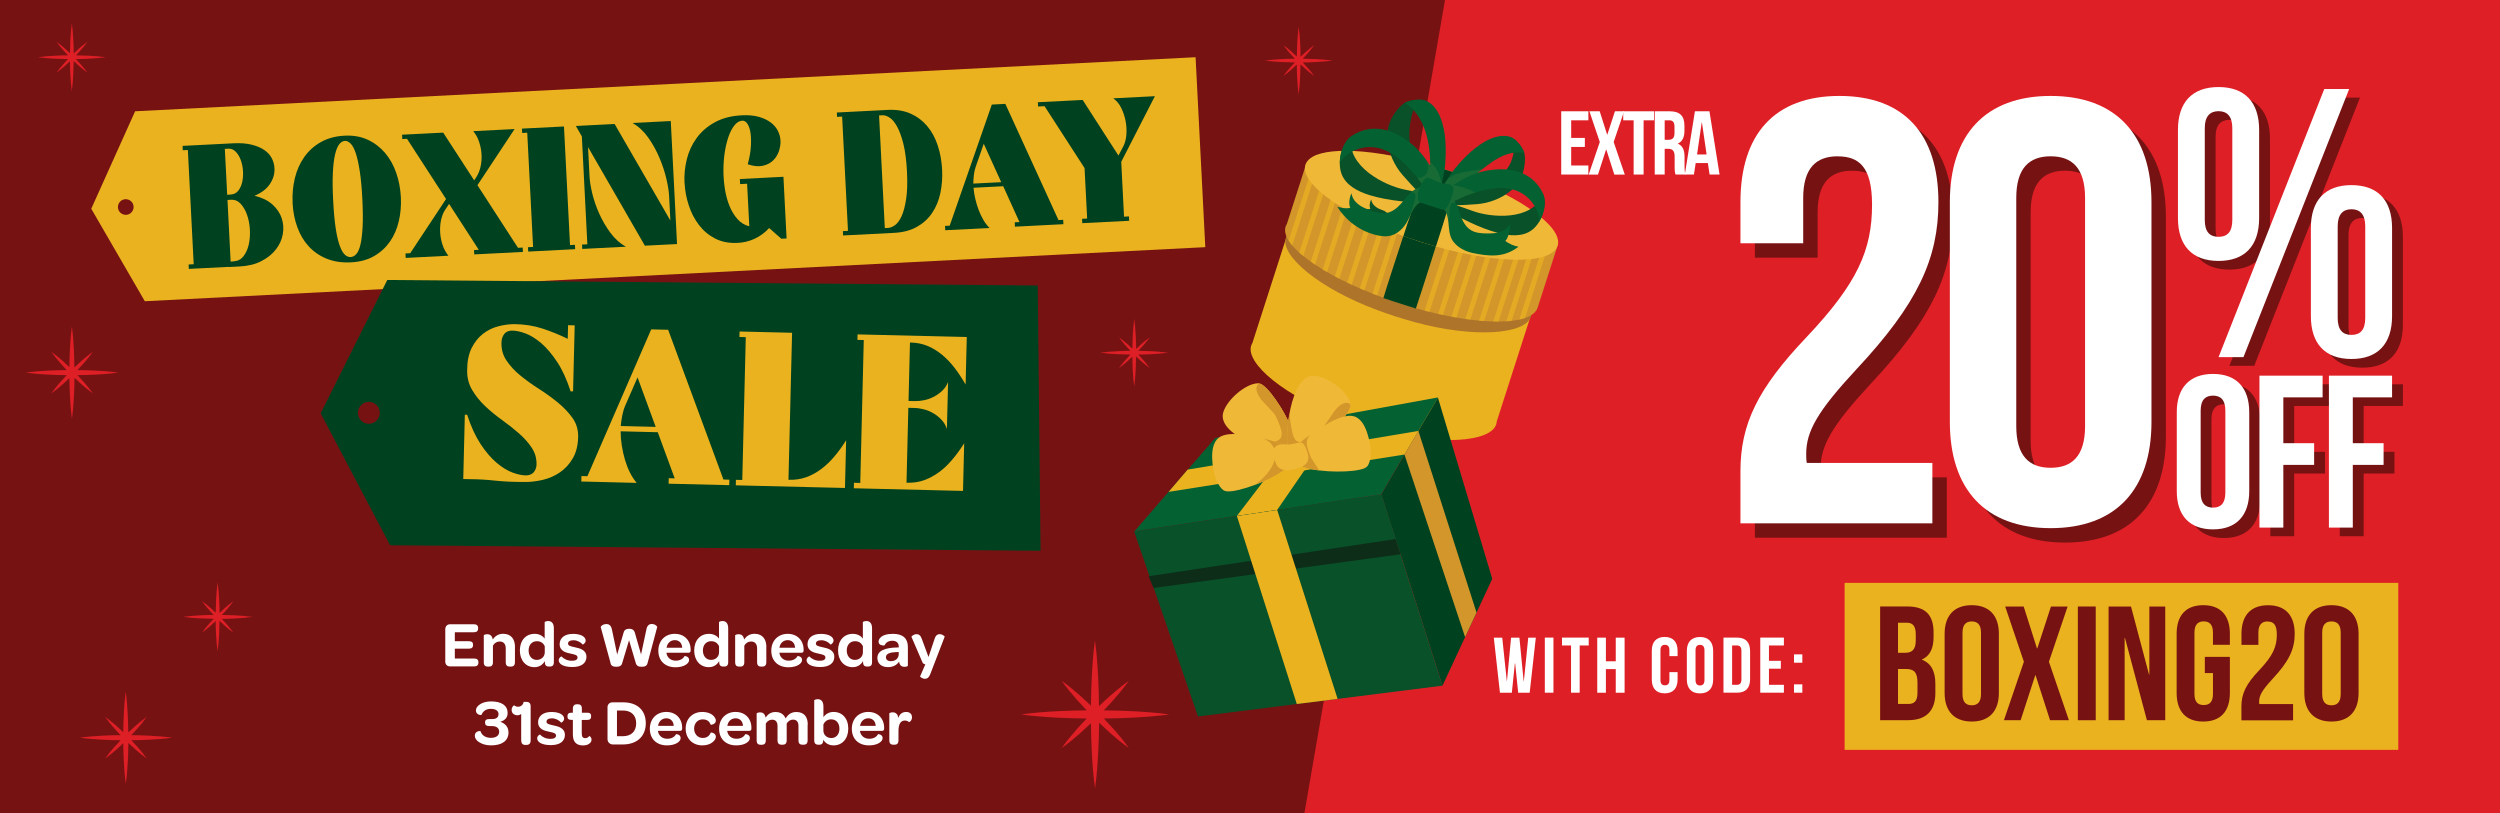<svg viewBox="0 0 492 160" xmlns="http://www.w3.org/2000/svg" xmlns:xlink="http://www.w3.org/1999/xlink"><rect x="0" y="0" width="492" height="160" fill="#333333" stroke="none"/><clipPath id="a"><path d="m306.54 48.31-3.93 12.23c-.04.12-.09.23-.14.34-1.85 3.59-13.67 3.12-26.96-1.16-13.7-4.41-23.77-11.18-22.5-15.13.06-.18.14-.35.25-.52l3.76-11.69 49.53 15.93z"/></clipPath><path d="m-9.55-8.49h512.19v177.63h-512.19z" fill="#771213"/><path d="m502.91 169.14h-247.32l30.71-177.63h216.61z" fill="#df1f26" stroke="#df1f26" stroke-miterlimit="10" stroke-width=".9"/><path d="m298.16 130.55h-.03l-.6 5.78h-2.34l-1.21-10.84h1.66l.9 8.55h.03l.81-8.55h1.64l.84 8.61h.03l.87-8.61h1.49l-1.21 10.84h-2.26l-.6-5.78z" fill="#fff"/><path d="m304.02 125.48h1.7v10.84h-1.7z" fill="#fff"/><path d="m307.39 125.48h5.27v1.55h-1.78v9.29h-1.7v-9.29h-1.78v-1.55z" fill="#fff"/><path d="m316.04 136.33h-1.7v-10.84h1.7v4.65h1.94v-4.65h1.74v10.84h-1.74v-4.65h-1.94z" fill="#fff"/><path d="m330.15 132.28v1.44c0 1.73-.87 2.73-2.54 2.73s-2.54-.99-2.54-2.73v-5.64c0-1.73.87-2.73 2.54-2.73s2.54.99 2.54 2.73v1.05h-1.61v-1.16c0-.77-.34-1.07-.88-1.07s-.88.29-.88 1.07v5.85c0 .77.34 1.05.88 1.05s.88-.28.88-1.05v-1.55h1.61z" fill="#fff"/><path d="m331.97 128.09c0-1.73.91-2.73 2.59-2.73s2.59.99 2.59 2.73v5.64c0 1.73-.91 2.73-2.59 2.73s-2.59-.99-2.59-2.73zm1.71 5.74c0 .77.34 1.07.88 1.07s.88-.29.88-1.07v-5.85c0-.77-.34-1.07-.88-1.07s-.88.29-.88 1.07z" fill="#fff"/><path d="m339.18 125.48h2.7c1.7 0 2.54.95 2.54 2.68v5.48c0 1.74-.84 2.68-2.54 2.68h-2.7zm1.7 1.55v7.74h.96c.54 0 .87-.28.87-1.05v-5.64c0-.77-.33-1.05-.87-1.05z" fill="#fff"/><path d="m348.13 130.05h2.34v1.55h-2.34v3.17h2.94v1.55h-4.65v-10.84h4.65v1.55h-2.94z" fill="#fff"/><path d="m354.7 128.78v1.64h-1.64v-1.64zm0 5.9v1.64h-1.64v-1.64z" fill="#fff"/><path d="m363.02 114.71h108.96v32.86h-108.96z" fill="#ebb21f"/><path d="m380.53 124.51v.8c0 2.3-.7 3.74-2.27 4.47v.06c1.89.74 2.62 2.4 2.62 4.76v1.82c0 3.45-1.82 5.31-5.34 5.31h-5.53v-22.38h5.31c3.64 0 5.21 1.69 5.21 5.15zm-7-1.95v5.91h1.38c1.31 0 2.11-.58 2.11-2.37v-1.25c0-1.6-.54-2.3-1.79-2.3h-1.69zm0 9.11v6.87h2.01c1.18 0 1.82-.54 1.82-2.21v-1.95c0-2.08-.67-2.72-2.27-2.72h-1.57z" fill="#771213"/><path d="m382.7 124.73c0-3.58 1.89-5.63 5.34-5.63s5.34 2.05 5.34 5.63v11.64c0 3.58-1.89 5.63-5.34 5.63s-5.34-2.05-5.34-5.63zm3.52 11.86c0 1.6.7 2.21 1.82 2.21s1.82-.61 1.82-2.21v-12.08c0-1.6-.7-2.21-1.82-2.21s-1.82.61-1.82 2.21z" fill="#771213"/><path d="m406.91 119.36-3.68 10.87 3.93 11.51h-3.71l-2.85-8.85h-.06l-2.88 8.85h-3.29l3.93-11.51-3.68-10.87h3.64l2.62 8.25h.06l2.69-8.25h3.26z" fill="#771213"/><path d="m408.92 119.36h3.52v22.38h-3.52z" fill="#771213"/><path d="m418.19 125.53h-.06v16.21h-3.16v-22.38h4.41l3.55 13.39h.06v-13.39h3.13v22.38h-3.61z" fill="#771213"/><path d="m433.92 129.27h4.92v7.1c0 3.58-1.79 5.63-5.24 5.63s-5.24-2.05-5.24-5.63v-11.64c0-3.58 1.79-5.63 5.24-5.63s5.24 2.05 5.24 5.63v2.17h-3.33v-2.4c0-1.6-.7-2.21-1.82-2.21s-1.82.61-1.82 2.21v12.08c0 1.6.7 2.17 1.82 2.17s1.82-.58 1.82-2.17v-4.12h-1.6v-3.2z" fill="#771213"/><path d="m446.27 122.3c-1.12 0-1.82.61-1.82 2.21v2.4h-3.33v-2.17c0-3.58 1.79-5.63 5.24-5.63s5.24 2.05 5.24 5.63c0 2.97-1.09 5.37-4.35 8.86-2.08 2.24-2.65 3.29-2.65 4.48 0 .16 0 .32.03.48h6.65v3.2h-10.17v-2.75c0-2.49.9-4.38 3.52-7.13 2.69-2.84 3.45-4.6 3.45-7 0-2.01-.7-2.56-1.82-2.56z" fill="#771213"/><path d="m453.49 124.73c0-3.58 1.89-5.63 5.34-5.63s5.34 2.05 5.34 5.63v11.64c0 3.58-1.89 5.63-5.34 5.63s-5.34-2.05-5.34-5.63zm3.52 11.86c0 1.6.7 2.21 1.82 2.21s1.82-.61 1.82-2.21v-12.08c0-1.6-.7-2.21-1.82-2.21s-1.82.61-1.82 2.21z" fill="#771213"/><g fill="#fff"><path d="m87.63 130.1v-6.2c0-.67.37-1.05.99-1.05h4.61c.59 0 .87.26.87.76v.06c0 .51-.28.76-.87.76h-3.72v1.76h2.72c.62 0 .87.23.87.7v.04c0 .5-.27.73-.87.73h-2.72v1.94h3.78c.59 0 .86.22.86.71v.06c0 .53-.27.78-.86.78h-4.68c-.62 0-.99-.37-.99-1.04z"/><path d="m101.34 127.32v3.01c0 .65-.35.86-.81.86h-.19c-.47 0-.81-.19-.81-.86v-2.73c0-.83-.42-1.35-1.15-1.35-.63 0-1.12.33-1.37.82v3.26c0 .65-.33.86-.79.86h-.19c-.49 0-.82-.19-.82-.86v-5.31c0-.06.32-.21.68-.21.49 0 .97.24 1.08 1.05.45-.67 1.1-1.13 2.06-1.13 1.63 0 2.32 1.15 2.32 2.58z"/><path d="m102.31 128.02c0-1.99 1.18-3.28 2.91-3.28.9 0 1.62.41 1.97.95v-3.26c0-.05.32-.21.68-.21.54 0 1.13.28 1.13 1.45v6.65c0 .65-.32.86-.79.86h-.18c-.41 0-.72-.14-.78-.63-.01-.14-.03-.28-.03-.44-.42.73-1.12 1.19-2.04 1.19-1.69 0-2.87-1.33-2.87-3.29zm4.9-.83c-.27-.62-.78-1-1.55-1-.97 0-1.63.71-1.63 1.83s.67 1.85 1.6 1.85c.86 0 1.58-.6 1.58-1.5z"/><path d="m109.96 129.91c0-.46.5-.76.55-.72.42.47 1.14.85 2.06.85.71 0 1.09-.24 1.09-.64 0-.49-.5-.58-1.33-.76-.86-.18-2.19-.46-2.19-1.87 0-1.22.99-2.02 2.6-2.02 1.27 0 2.05.35 2.37.83.1.15.15.33.15.51 0 .47-.55.79-.58.76-.42-.49-1.1-.85-1.83-.85-.69 0-1.06.26-1.06.65 0 .45.49.54 1.33.73.88.19 2.29.47 2.29 1.88 0 1.26-1 2.01-2.76 2.01-.99 0-1.71-.19-2.15-.47-.36-.24-.55-.55-.55-.9z"/><path d="m120.16 130.5-1.94-7.1c-.03-.09.37-.59 1.15-.59.41 0 .88.23 1.05 1.04l1.04 4.96 1.27-4.33c.12-.5.51-.74 1.1-.74s.96.26 1.1.74l1.23 4.32 1.06-4.97c.14-.74.56-1.03 1.03-1.03.73 0 1.12.51 1.09.6l-1.9 7.1c-.13.54-.5.72-1.17.72-.63 0-.99-.18-1.15-.73l-1.32-4.49-1.35 4.49c-.14.54-.51.73-1.14.73-.67 0-1.03-.17-1.17-.72z"/><path d="m132.81 124.74c1.86 0 3.11 1.29 3.11 3.13v.12c-.01.31-.1.47-.44.47h-4.33l.04.21c.19.82.87 1.35 1.79 1.35s1.47-.41 1.76-.91c.01-.03.88.05.88.77 0 .35-.24.7-.69.97-.46.28-1.13.47-2 .47-2.04 0-3.37-1.27-3.37-3.26s1.36-3.32 3.24-3.32zm-.01 1.24c-.86 0-1.5.62-1.62 1.49h3.08c-.05-.91-.6-1.49-1.46-1.49z"/><path d="m136.62 128.02c0-1.99 1.18-3.28 2.91-3.28.9 0 1.62.41 1.97.95v-3.26c0-.05.32-.21.68-.21.54 0 1.13.28 1.13 1.45v6.65c0 .65-.32.86-.79.86h-.18c-.41 0-.72-.14-.78-.63-.01-.14-.03-.28-.03-.44-.42.73-1.12 1.19-2.04 1.19-1.69 0-2.87-1.33-2.87-3.29zm4.89-.83c-.27-.62-.78-1-1.55-1-.97 0-1.63.71-1.63 1.83s.67 1.85 1.6 1.85c.86 0 1.58-.6 1.58-1.5z"/><path d="m150.81 127.32v3.01c0 .65-.35.86-.81.86h-.19c-.47 0-.81-.19-.81-.86v-2.73c0-.83-.42-1.35-1.15-1.35-.63 0-1.12.33-1.37.82v3.26c0 .65-.33.86-.79.86h-.19c-.49 0-.82-.19-.82-.86v-5.31c0-.06.32-.21.68-.21.49 0 .97.24 1.08 1.05.45-.67 1.1-1.13 2.06-1.13 1.63 0 2.32 1.15 2.32 2.58z"/><path d="m155.03 124.74c1.86 0 3.12 1.29 3.12 3.13v.12c-.01.31-.1.47-.44.47h-4.33l.04.21c.19.82.87 1.35 1.79 1.35s1.47-.41 1.76-.91c.01-.03.88.05.88.77 0 .35-.24.7-.69.97-.46.28-1.13.47-2 .47-2.04 0-3.37-1.27-3.37-3.26s1.36-3.32 3.24-3.32zm-.02 1.24c-.86 0-1.5.62-1.62 1.49h3.08c-.05-.91-.6-1.49-1.46-1.49z"/><path d="m158.74 129.91c0-.46.5-.76.55-.72.42.47 1.14.85 2.06.85.71 0 1.09-.24 1.09-.64 0-.49-.5-.58-1.33-.76-.86-.18-2.19-.46-2.19-1.87 0-1.22.99-2.02 2.6-2.02 1.27 0 2.05.35 2.37.83.1.15.15.33.15.51 0 .47-.55.79-.58.76-.42-.49-1.1-.85-1.83-.85-.69 0-1.06.26-1.06.65 0 .45.49.54 1.33.73.88.19 2.29.47 2.29 1.88 0 1.26-1 2.01-2.76 2.01-.99 0-1.71-.19-2.15-.47-.36-.24-.55-.55-.55-.9z"/><path d="m164.93 128.02c0-1.99 1.18-3.28 2.91-3.28.9 0 1.62.41 1.97.95v-3.26c0-.05.32-.21.68-.21.54 0 1.13.28 1.13 1.45v6.65c0 .65-.32.86-.79.86h-.18c-.41 0-.72-.14-.78-.63-.01-.14-.03-.28-.03-.44-.42.73-1.11 1.19-2.04 1.19-1.69 0-2.87-1.33-2.87-3.29zm4.89-.83c-.27-.62-.78-1-1.55-1-.97 0-1.63.71-1.63 1.83s.67 1.85 1.6 1.85c.86 0 1.58-.6 1.58-1.5z"/><path d="m176.68 127.41h.21c0-.06 0-.13-.01-.18-.03-.73-.47-1.13-1.27-1.13-.86 0-1.32.44-1.54.91-.01.03-1.17.12-1.17-.72 0-.28.13-.58.38-.82.42-.44 1.23-.73 2.44-.73 1.99 0 2.95.91 2.95 2.59v3.69c0 .09-.33.21-.68.21-.44 0-.78-.18-.95-.6-.04-.12-.08-.26-.1-.42-.44.68-1.23 1.08-2.17 1.08-1.31 0-2.1-.72-2.1-1.79 0-1.4 1.36-2.04 4.01-2.08zm.2.91h-.35c-1.42.05-2.18.32-2.18 1.03 0 .47.37.77.97.77.9 0 1.54-.55 1.55-1.35v-.45z"/><path d="m181.08 133.1 1.03-2.36c-.28-.05-.47-.14-.58-.41l-2.15-4.99c-.04-.1.44-.53.99-.54.44 0 .79.22 1.03.91l1.33 3.59 1.2-3.58c.22-.71.6-.92 1.01-.92.5 0 1.01.42.97.51l-2.85 7.4c-.27.68-.63.88-1.03.88-.53 0-1-.41-.96-.5z"/><path d="m94.27 146.06c-.54-.36-.83-.83-.83-1.27 0-.95 1.1-.97 1.12-.9.27.86 1.04 1.32 2.05 1.32s1.63-.45 1.63-1.18-.5-1.14-1.47-1.14h-.44c-.63 0-.87-.23-.87-.64v-.1c0-.45.28-.64.85-.64h.62c.77 0 1.18-.37 1.18-.97 0-.64-.56-1.04-1.51-1.04-1.08 0-1.6.58-1.85 1.19-.01.08-1.09.04-1.09-.88 0-.44.29-.87.81-1.21s1.26-.56 2.17-.56c2.09 0 3.26.82 3.26 2.28 0 .87-.5 1.45-1.45 1.73 1.04.35 1.62 1.09 1.62 2.1 0 1.6-1.24 2.54-3.42 2.54-1.01 0-1.81-.26-2.35-.63z"/><path d="m102.57 145.73v-5.23c-.19.17-.46.27-.74.27-.32 0-.62-.12-.82-.29-.21-.19-.32-.46-.32-.77 0-.63.45-.92.5-.9.23.18.46.28.78.28.55 0 .99-.4 1.09-.96h.55c.54 0 .82.29.82.87v6.73c0 .56-.28.87-.82.87h-.24c-.53 0-.79-.31-.79-.87z"/><path d="m105.72 145.28c0-.46.5-.76.55-.72.42.47 1.14.85 2.06.85.71 0 1.09-.24 1.09-.64 0-.49-.5-.58-1.33-.76-.86-.18-2.19-.46-2.19-1.87 0-1.22.99-2.02 2.6-2.02 1.27 0 2.05.35 2.37.83.1.15.15.33.15.51 0 .47-.55.79-.58.76-.42-.49-1.1-.85-1.83-.85-.69 0-1.06.26-1.06.65 0 .45.49.54 1.33.73.88.19 2.29.47 2.29 1.88 0 1.26-1 2.01-2.76 2.01-.99 0-1.71-.19-2.15-.47-.36-.24-.55-.55-.55-.9z"/><path d="m112.74 144.54v-2.87h-.32c-.51 0-.74-.23-.74-.64v-.1c0-.42.23-.67.73-.67h.33v-.79c0-.59.29-.87.81-.87h.17c.47 0 .79.21.79.87v.79h1.09c.51 0 .73.22.73.63v.12c0 .44-.23.67-.74.67h-1.1v2.67c0 .62.19.92.69.92.36 0 .62-.18.78-.42.06-.03.45.23.45.7 0 .27-.1.5-.31.69-.28.28-.74.46-1.35.46-1.37 0-2.01-.73-2.01-2.15z"/><path d="m119.55 139.27c0-.67.42-1.05.99-1.05h2.1c2.77 0 4.45 1.55 4.45 4.11s-1.72 4.18-4.51 4.18h-1.97c-.59 0-1.05-.47-1.05-1.04v-6.2zm5.65 3.07c0-1.6-.99-2.51-2.61-2.51h-1.17v5.06h1.14c1.64 0 2.64-.92 2.64-2.55z"/><path d="m131.14 140.11c1.86 0 3.11 1.29 3.11 3.13v.12c-.01.31-.1.47-.44.47h-4.33l.04.21c.19.82.87 1.35 1.79 1.35s1.47-.41 1.76-.91c.01-.03.88.05.88.77 0 .35-.24.7-.69.97-.46.28-1.13.47-2 .47-2.04 0-3.37-1.27-3.37-3.26s1.36-3.32 3.24-3.32zm-.01 1.25c-.86 0-1.5.62-1.62 1.49h3.08c-.05-.91-.6-1.49-1.46-1.49z"/><path d="m138.21 140.11c.96 0 1.63.28 2.05.63s.62.77.62 1.08c0 .73-.97.87-1.01.79-.24-.6-.69-1.04-1.58-1.04-.97 0-1.69.76-1.69 1.81s.7 1.85 1.69 1.85c.86 0 1.33-.44 1.58-1.04.04-.08 1.01.03 1.01.81 0 .29-.19.72-.63 1.05-.42.36-1.1.64-2.04.64-1.92 0-3.27-1.36-3.27-3.31s1.37-3.27 3.27-3.27z"/><path d="m144.77 140.11c1.86 0 3.11 1.29 3.11 3.13v.12c-.01.31-.1.47-.44.47h-4.33l.04.21c.19.82.87 1.35 1.79 1.35s1.47-.41 1.76-.91c.01-.03.88.05.88.77 0 .35-.24.7-.69.97-.46.28-1.13.47-2 .47-2.04 0-3.37-1.27-3.37-3.26s1.36-3.32 3.24-3.32zm-.01 1.25c-.86 0-1.5.62-1.62 1.49h3.08c-.05-.91-.6-1.49-1.46-1.49z"/><path d="m158.94 142.6v3.1c0 .65-.33.86-.79.86h-.19c-.49 0-.82-.19-.82-.86v-2.82c0-.82-.36-1.26-1.09-1.26-.51 0-.97.32-1.23.77v3.31c0 .65-.33.86-.79.86h-.19c-.47 0-.82-.19-.82-.86v-2.78c0-.86-.36-1.29-1.08-1.29-.51 0-.97.32-1.23.77v3.31c0 .65-.33.86-.79.86h-.19c-.49 0-.82-.19-.82-.86v-5.31c0-.06.32-.21.68-.21.45 0 .94.19 1.08 1.03.42-.63 1.03-1.1 1.94-1.1 1.04 0 1.69.5 2 1.28.42-.72 1.06-1.28 2.1-1.28 1.59 0 2.26 1.01 2.26 2.49z"/><path d="m161.99 145.94c-.06.46-.36.62-.74.62h-.19c-.47 0-.82-.19-.82-.87v-7.88c0-.05.32-.21.69-.21.53 0 1.12.28 1.12 1.45v2.09c.45-.64 1.13-1.03 2.01-1.03 1.69 0 2.88 1.27 2.88 3.27s-1.18 3.31-2.9 3.31c-.97 0-1.69-.5-2.01-1.12zm1.63-4.38c-.77 0-1.31.4-1.58 1.03v1.22c.03.85.71 1.44 1.56 1.44.96 0 1.6-.74 1.6-1.85s-.65-1.83-1.59-1.83z"/><path d="m170.89 140.11c1.86 0 3.11 1.29 3.11 3.13v.12c-.01.31-.1.47-.44.47h-4.33l.04.21c.19.82.87 1.35 1.79 1.35s1.47-.41 1.76-.91c.01-.03.88.05.88.77 0 .35-.24.7-.69.97-.46.28-1.13.47-2 .47-2.04 0-3.37-1.27-3.37-3.26s1.36-3.32 3.24-3.32zm-.01 1.25c-.86 0-1.5.62-1.62 1.49h3.08c-.05-.91-.6-1.49-1.46-1.49z"/><path d="m179.48 141.16c0 .72-.55.97-.58.95-.19-.17-.47-.31-.82-.31-.87 0-1.26.77-1.26 2.03v1.87c0 .65-.33.86-.79.86h-.19c-.49 0-.82-.19-.82-.86v-5.31c0-.06.31-.21.68-.21s.78.15.99.68c.04.12.06.27.09.44.24-.74.77-1.19 1.55-1.19.72 0 1.15.41 1.15 1.05z"/></g><path d="m26.59 21.9-8.63 19.18 10.54 18.2 208.7-10.64-1.91-37.38zm-1.76 20.38c-.85.04-1.58-.61-1.62-1.46s.61-1.58 1.46-1.62 1.58.61 1.62 1.46-.61 1.58-1.46 1.62z" fill="#ebb21f"/><path d="m76.22 55.09-13.11 26.25 13.66 25.97 128.01 1.08-.55-52.21-128.01-1.08zm-3.61 28.31c-1.19.01-2.16-.94-2.18-2.13-.01-1.19.94-2.16 2.13-2.18s2.16.94 2.18 2.13c.01 1.19-.94 2.16-2.13 2.18z" fill="#00421f"/><path d="m37.16 52.91-.04-.86 1-.05-1.15-22.48-1 .05-.04-.86 10-.51c1.38-.07 2.58.02 3.58.27 1.01.25 1.84.6 2.5 1.05s1.15.99 1.47 1.61.5 1.26.53 1.93c.08 1.06-.2 2.09-.85 3.09-.64 1-1.67 1.79-3.07 2.38 1.45.34 2.62.91 3.5 1.69.88.79 1.5 1.69 1.84 2.7s.42 2.06.23 3.14-.63 2.08-1.34 3c-.7.92-1.65 1.69-2.85 2.31-1.19.63-2.63.98-4.31 1.07l-2.14.11v-.03s-7.85.4-7.85.4zm8.24-14.63c.62-.03 1.12-.28 1.49-.75s.63-1.04.78-1.72.2-1.4.15-2.17-.2-1.49-.44-2.15-.57-1.2-.99-1.63c-.41-.43-.9-.63-1.45-.6l-.69.04.46 9.03.69-.04zm.67 13.14c.78-.06 1.41-.41 1.89-1.05s.81-1.41 1.01-2.32.26-1.88.2-2.92-.25-1.99-.56-2.87-.73-1.59-1.25-2.16c-.53-.56-1.16-.83-1.9-.79l-.69.04.62 12.14.69-.07z" fill="#00421f"/><path d="m57.59 39.98c-.09-1.73.06-3.37.44-4.93s1-2.94 1.85-4.15 1.94-2.19 3.27-2.94 2.88-1.17 4.65-1.26c1.71-.09 3.22.18 4.55.79s2.46 1.48 3.41 2.58c.95 1.11 1.68 2.42 2.21 3.93s.83 3.12.92 4.82c.08 1.61-.05 3.18-.4 4.69s-.93 2.85-1.74 4.02-1.85 2.13-3.12 2.86c-1.27.74-2.79 1.15-4.57 1.24-1.77.09-3.36-.15-4.75-.71s-2.57-1.37-3.54-2.42-1.72-2.31-2.25-3.77c-.54-1.46-.85-3.05-.94-4.75zm10.26-12.24c-.39.02-.75.23-1.08.64s-.6 1.07-.82 1.98-.37 2.12-.44 3.61c-.08 1.5-.06 3.34.06 5.53.11 2.19.28 4.01.5 5.45s.49 2.59.8 3.43.64 1.42 1.01 1.75c.36.33.74.48 1.13.46s.76-.21 1.1-.58c.34-.36.61-.98.82-1.85.21-.86.35-2.03.43-3.49s.06-3.29-.05-5.48-.28-4.02-.51-5.5-.49-2.66-.79-3.55-.64-1.52-1.01-1.89c-.38-.37-.76-.55-1.16-.53z" fill="#00421f"/><path d="m79.84 50.74-.04-.86.93-.05 7.05-10.66-7.68-11.85-.93.05-.04-.86 8.09-.41 6.1 9.4.42-.65c.36-.55.64-1.21.82-1.98s.25-1.57.21-2.4-.19-1.65-.46-2.47c-.26-.82-.65-1.55-1.17-2.19l8.13-.41-7.31 11.05 7.98 12.32.93-.05.04.86-9.58.49-.04-.86.93-.05-5.84-9.03-.77 1.15c-.37.55-.63 1.21-.8 1.98s-.23 1.57-.19 2.4.19 1.65.45 2.46.65 1.54 1.17 2.21l-8.4.43z" fill="#00421f"/><path d="m103.95 49.51-.04-.86 1-.05-1.15-22.48-1 .05-.04-.86 8.27-.42 1.19 23.34.97-.05.04.86-9.23.47z" fill="#00421f"/><path d="m120.94 24.37 10.99 19.03-.25-4.84c-.04-.88-.22-1.99-.53-3.33-.31-1.35-.76-2.73-1.36-4.14-.59-1.41-1.33-2.75-2.21-4s-1.92-2.21-3.11-2.89l7.54-.38 1.23 24.21-6.33.32-11.18-19.4.29 5.78c.05.95.23 2.07.55 3.39.32 1.31.78 2.63 1.38 3.97.6 1.33 1.33 2.58 2.2 3.75s1.87 2.07 3.02 2.71l-8.58.44-.04-.86 1.04-.05-1.08-21.23-1.18-2.06 7.61-.39z" fill="#00421f"/><path d="m134.71 36.05c-.08-1.59.07-3.16.45-4.7s1.03-2.94 1.94-4.19 2.1-2.28 3.57-3.09 3.26-1.28 5.36-1.38c1.27-.06 2.37.04 3.29.3.93.26 1.7.63 2.33 1.09.62.47 1.1 1.01 1.42 1.64s.5 1.28.53 1.95-.07 1.36-.31 2.08-.63 1.33-1.15 1.84c-.53.51-1.21.86-2.04 1.04-.84.18-1.82.08-2.95-.3.33-1.2.54-2.32.61-3.36s.06-1.96-.05-2.74-.31-1.39-.6-1.84-.63-.66-1.02-.64c-.55.03-1.06.32-1.52.88-.46.55-.85 1.29-1.17 2.19-.32.91-.58 1.94-.76 3.11s-.27 2.36-.27 3.59.1 2.45.29 3.66c.19 1.22.49 2.33.9 3.34s.93 1.87 1.57 2.59 1.41 1.19 2.33 1.42l-.43-8.37-1.38.07-.05-1 8.58-.44.62 12.14-1.04.05-2.39-2.1c-.85.92-1.82 1.63-2.89 2.12s-2.2.76-3.37.8c-1.66.08-3.13-.21-4.4-.87s-2.33-1.56-3.19-2.7c-.86-1.13-1.52-2.42-1.98-3.85-.47-1.43-.74-2.88-.81-4.33z" fill="#00421f"/><path d="m166.88 45.43-1.15-22.48-1 .05-.04-.86 10-.51c1.71-.09 3.2.15 4.49.72s2.38 1.39 3.28 2.45 1.59 2.33 2.08 3.81.78 3.07.87 4.77c.08 1.61-.04 3.16-.35 4.63s-.86 2.77-1.62 3.9-1.76 2.04-3 2.74-2.74 1.09-4.52 1.18l-10 .51-.04-.86zm7.25-.54.69-.04c.39-.02.83-.2 1.31-.54s.91-.92 1.3-1.76c.38-.84.68-1.97.9-3.39s.27-3.23.16-5.42-.35-4-.71-5.44-.78-2.58-1.25-3.42-.96-1.42-1.48-1.75c-.51-.32-.97-.47-1.36-.45l-.69.04z" fill="#00421f"/><path d="m185.97 44.46.93-.05 8.29-23.83 2.66-.14 10.46 22.87.93-.05.04.86-9.54.49-.04-.86.93-.05-3.2-7.05-5.84.3c.06.74.18 1.48.36 2.24.18.75.4 1.48.67 2.18s.58 1.35.93 1.95c.35.59.75 1.11 1.19 1.55l-8.72.44-.04-.86zm5.57-8.33 5.5-.28-3.44-7.56-1.6 4.59c-.16.47-.27.98-.34 1.53-.06.55-.1 1.12-.12 1.72z" fill="#00421f"/><path d="m204.25 20.12 8.82-.45 7.04 10.94.98-1.85c.31-.62.51-1.37.58-2.27.07-.89.02-1.79-.16-2.7s-.46-1.76-.86-2.56-.92-1.43-1.57-1.88l8.2-.42-6.62 12.92.55 10.79.97-.05.04.86-9.23.47-.04-.86 1-.05-.51-9.93-7.87-12.18-1.28.06-.04-.86z" fill="#00421f"/><path d="m91.45 81.62h.48c.75 2.31 1.64 4.23 2.65 5.77s2.07 2.77 3.16 3.69 2.15 1.57 3.18 1.94 1.92.55 2.67.54c.69-.04 1.2-.27 1.51-.7s.48-.9.49-1.42c.03-1.24-.29-2.36-.96-3.35-.67-1-1.51-1.94-2.53-2.83s-2.12-1.76-3.31-2.61-2.3-1.77-3.33-2.74c-1.03-.98-1.88-2.04-2.56-3.2s-1-2.47-.96-3.94c.01-1.7.31-3.13.88-4.28.58-1.15 1.31-2.08 2.21-2.78s1.89-1.19 2.98-1.48 2.17-.44 3.23-.44c1.99.02 3.85.32 5.58.89 1.73.58 3.37 1.24 4.91 2l.07-2.68 1.3.03-.32 12.97-.48.03c-.75-2.33-1.63-4.26-2.65-5.8s-2.06-2.77-3.13-3.69c-1.08-.92-2.13-1.57-3.15-1.94-1.03-.37-1.92-.55-2.67-.54-.69.04-1.19.27-1.49.7-.3.42-.47.9-.51 1.42-.09 1.38.22 2.62.93 3.7s1.63 2.09 2.76 3.01 2.36 1.81 3.7 2.66c1.33.85 2.58 1.75 3.72 2.69s2.1 1.95 2.87 3.03c.77 1.09 1.13 2.33 1.1 3.75-.04 1.64-.39 3.03-1.05 4.17s-1.5 2.05-2.51 2.75-2.15 1.2-3.41 1.5-2.53.44-3.8.41c-1.99 0-3.83-.08-5.53-.26-1.7-.19-3.37-.28-5.01-.29l-1.3-.03.31-12.63z" fill="#ebb21f"/><path d="m114.43 93.69 1.17.03 12.56-28.9 3.33.08 10.88 29.47 1.17.03-.03 1.08-11.93-.29.03-1.08 1.17.03-3.33-9.08-7.31-.18c0 .92.08 1.86.23 2.82s.36 1.88.62 2.78c.27.9.59 1.74.98 2.51.38.77.83 1.46 1.33 2.04l-10.9-.27.03-1.08zm7.73-9.85 6.88.17-3.57-9.74-2.43 5.57c-.25.57-.43 1.19-.57 1.87-.13.67-.24 1.39-.31 2.13z" fill="#ebb21f"/><path d="m144.83 94.43 1.25.03.69-28.11-1.25-.03.03-1.08 10.33.25-.71 28.93h.17c1.18.03 2.28-.13 3.3-.5 1.02-.36 1.99-.89 2.92-1.57.92-.68 1.8-1.51 2.61-2.47.82-.96 1.6-2.04 2.35-3.23l-.23 9.38-21.49-.52z" fill="#ebb21f"/><path d="m169.3 95.03.69-28.11-1.25-.03.03-1.08 21.49.52-.23 9.34c-.69-1.2-1.42-2.3-2.19-3.3s-1.6-1.86-2.49-2.59-1.84-1.3-2.83-1.71c-1-.41-2.09-.63-3.27-.66h-.17s-.28 11.5-.28 11.5l1.25.03c.58.01 1.2-.05 1.86-.19.67-.14 1.3-.37 1.9-.69s1.15-.71 1.65-1.19.88-1.04 1.12-1.7l-.23 9.25c-.21-.67-.56-1.26-1.04-1.78s-1.01-.95-1.59-1.29-1.2-.61-1.86-.78-1.28-.27-1.85-.28l-1.25-.03-.36 14.74h.17c1.18.03 2.28-.13 3.3-.5s1.99-.89 2.92-1.57 1.8-1.51 2.61-2.47c.82-.96 1.6-2.04 2.35-3.23l-.23 9.38-21.49-.52.03-1.08 1.25.03z" fill="#ebb21f"/><path d="m294.45 83.52c-1.12 3.48-11.14 4.26-22.88 1.06-1.22-.33-2.46-.7-3.71-1.1s-2.47-.82-3.66-1.27c-11.4-4.23-19.09-10.71-17.97-14.19.06-.18.14-.34.24-.51l8.61-26.77 48.08 15.46-8.61 26.77c0 .19-.04.37-.1.55z" fill="#ebb21f"/><path d="m301.27 62.33c-1.12 3.48-11.14 4.26-22.87 1.06-1.22-.33-2.46-.7-3.71-1.1s-2.47-.82-3.66-1.27c-11.4-4.23-19.09-10.71-17.97-14.19.06-.18.14-.34.24-.51l.75-2.33 48.08 15.46-.75 2.33c-.01.19-.04.37-.1.55z" fill="#ae742a"/><path d="m306.54 48.31-3.93 12.23c-.04.12-.09.23-.14.34-1.85 3.59-13.67 3.12-26.96-1.16-13.7-4.41-23.77-11.18-22.5-15.13.06-.18.14-.35.25-.52l3.76-11.69 49.53 15.93z" fill="#d2962a"/><g clip-path="url(#a)" fill="#ebb21f" opacity=".7"><path d="m287.18 57.1h23.31v.99h-23.31z" transform="matrix(.306 -.952 .952 .306 152.49 324.44)"/><path d="m289.4 57.82h23.31v.99h-23.31z" transform="matrix(.306 -.952 .952 .306 153.35 327.05)"/><path d="m284.84 56.35h23.31v.99h-23.31z" transform="matrix(.306 -.952 .952 .306 151.61 321.71)"/><path d="m282.27 55.53h23.31v.99h-23.31z" transform="matrix(.306 -.952 .952 .306 150.6 318.68)"/><path d="m279.7 54.7h23.31v.99h-23.31z" transform="matrix(.306 -.952 .952 .306 149.63 315.67)"/><path d="m277.13 53.87h23.31v.99h-23.31z" transform="matrix(.306 -.952 .952 .306 148.6 312.63)"/><path d="m274.56 53.05h23.31v.99h-23.31z" transform="matrix(.306 -.952 .952 .306 147.63 309.63)"/><path d="m271.99 52.22h23.31v.99h-23.31z" transform="matrix(.306 -.952 .952 .306 146.61 306.59)"/><path d="m269.42 51.39h23.31v.99h-23.31z" transform="matrix(.306 -.952 .952 .306 145.63 303.58)"/><path d="m266.85 50.57h23.31v.99h-23.31z" transform="matrix(.306 -.952 .952 .306 144.63 300.56)"/><path d="m264.28 49.74h23.31v.99h-23.31z" transform="matrix(.306 -.952 .952 .306 143.63 297.54)"/><path d="m261.71 48.91h23.31v.99h-23.31z" transform="matrix(.306 -.952 .952 .306 142.64 294.52)"/><path d="m259.14 48.09h23.31v.99h-23.31z" transform="matrix(.306 -.952 .952 .306 141.64 291.5)"/><path d="m256.57 47.26h23.31v.99h-23.31z" transform="matrix(.306 -.952 .952 .306 140.64 288.47)"/><path d="m254 46.43h23.31v.99h-23.31z" transform="matrix(.306 -.952 .952 .306 139.65 285.46)"/><path d="m251.43 45.61h23.31v.99h-23.31z" transform="matrix(.306 -.952 .952 .306 138.65 282.44)"/><path d="m248.86 44.78h23.31v.99h-23.31z" transform="matrix(.306 -.952 .952 .306 137.66 279.42)"/><path d="m246.29 43.95h23.31v.99h-23.31z" transform="matrix(.306 -.952 .952 .306 136.66 276.4)"/><path d="m243.72 43.13h23.31v.99h-23.31z" transform="matrix(.306 -.952 .952 .306 135.65 273.37)"/></g><path d="m306.52 48.38c-1.27 3.95-13.41 3.58-27.11-.82-2.36-.76-4.61-1.59-6.71-2.46-.82-.34-1.63-.69-2.41-1.05-8.76-3.99-14.35-8.62-13.38-11.63.2-.63.69-1.15 1.41-1.57.94-.54 2.28-.88 3.94-1.05 1.68-.17 3.69-.16 5.95.04 2.4.21 5.08.63 7.93 1.26.37.08.75.17 1.14.26 1.14.27 2.3.57 3.49.9.18.05.35.1.53.15.9.26 1.81.53 2.73.83.63.2 1.25.41 1.87.62.11.04.23.08.34.12 2.68.94 5.2 1.96 7.48 3.03 2.06.96 3.92 1.95 5.57 2.94.78.48 1.51.95 2.19 1.43 3.7 2.6 5.66 5.12 5.06 7z" fill="#f0b837"/><path d="m286.99 34.2c-.72-.25-2.22-.71-2.96-.95-1.02-.33-2.04-.64-3.04-.93-1.55 4.78-4.06 11.65-4.81 14.15.94.33 2.28.78 3.25 1.09 1.06.34 2.11.66 3.15.97 1.57-4.7 4.41-14.32 4.41-14.32z" fill="#00421f"/><path d="m282.58 48.53c-.72-.25-2.41-.72-3.16-.96-1.02-.33-2.24-.81-3.25-1.1-1.55 4.78-3.18 9.7-3.92 12.2.94.33 5.36 1.76 6.4 2.06 1.57-4.7 3.92-12.2 3.92-12.2z" fill="#00421f"/><path d="m299.98 30.1c-.29-.89-.78-1.67-1.54-2.22-.23-.16-.47-.3-.71-.4.11.74.29 1.46.19 2.23-.13.97-.43 2.09-.94 2.92-1.03 1.69-2.69 3.18-4.71 4.13s-7.98 2.29-9.71 2.17c-.36.59-.59.98-.57.98 2.88.67 5.81.49 8.76.26 2.34-.19 4.82-1.13 6.76-2.78 2.75-2.34 2.8-6.27 2.47-7.3z" fill="#085129"/><path d="m287.85 36.68c1.44-1.47 3.03-2.78 4.68-4.01 1.48-1.11 3.06-2.15 4.9-2.53.79-.16 1.7-.22 2.55-.06-.29-.88-1.2-2.19-1.96-2.74-1.66-1.2-5.88-1.23-11.74 5.87-.9 1.09-4.33 6.68-4.27 6.69.88.21 1.77.37 2.67.51 1-1.3 2.03-2.57 3.18-3.75z" fill="#046132"/><path d="m286.94 34.17c-.76.24-1.42.6-2.04 1.04-1.31 2.01-2.94 4.7-2.9 4.71.88.21 1.77.37 2.67.51 1-1.3 2.03-2.57 3.18-3.75 1.2-1.22 2.51-2.33 3.86-3.38-1.59.28-3.22.39-4.77.87z" fill="#6a933e" opacity=".2"/><path d="m276.45 20.24c.82-.43 1.72-.66 2.65-.55-1.75 3-2.14 6.83-1.33 10.16.84 3.5 3.15 6.12 5.46 8.74-.26 1.17-.47 2.03-.49 2.01-2.63-1.59-4.69-3.85-6.71-6.16-1.6-1.83-2.77-4.35-3.02-6.97-.35-3.74 2.46-6.71 3.45-7.23z" fill="#085129"/><path d="m276.47 20.24c.85-.45 2.49-.76 3.44-.62 2.11.31 5.28 3.34 4.49 12.9-.12 1.46-1.62 8.12-1.67 8.09-.81-.49-1.08-.65-1.85-1.19 2.5-15.34-3.67-18.68-4.42-19.18z" fill="#046132"/><path d="m281.47 31.9c.05 2.11-.11 4.59-.58 7.51.77.55 1.04.71 1.85 1.19.03.02.54-2.19.99-4.34-.33-1.63-.95-3.37-2.26-4.36z" fill="#6a933e" opacity=".2"/><path d="m303.7 38.21c-2.13 5.39-10.39 4.62-13.92 3.29-2.28-.86-4.71-1.5-6.89-2.57-.49.45-.77.74-.77.74s1.17.94 1.83 1.31c3.51 1.92 7.06 3.86 10.93 4.88 2.24.59 4.84.79 6.67-.64 1.86-1.45 3.05-4.82 2.15-7.01z" fill="#085129"/><path d="m289.56 38.14c2.2-.74 4.64-1.33 6.95-1.08 4.88.54 6.59 4.96 6.38 6.6 1.04-1.69 1.49-3.98.76-5.58-1-2.18-3.74-5.65-10.73-4.56-1.95.3-3.87 1.08-5.53 2.05-3.07 1.8-5.27 4.09-5.27 4.09s1.03.83 1.71 1.23c.87-.6 3.6-2.04 5.74-2.76z" fill="#046132"/><path d="m286 36.45c-2.33 1.59-3.89 3.22-3.89 3.22s1.03.83 1.71 1.23c.87-.6 3.6-2.04 5.74-2.76.28-.09.55-.18.84-.27-1.41-.66-2.86-1.23-4.39-1.42z" fill="#6a933e" opacity=".2"/><path d="m265.92 26.84c-1.03 5.94 6.71 9.74 10.57 10.48 2.48.48 4.99 1.23 7.51 1.47.19.67.28 1.08.28 1.08s-1.55.2-2.34.16c-4.16-.2-8.36-.41-12.35-1.61-2.31-.7-4.72-1.93-5.57-4.19-.87-2.29-.09-5.94 1.9-7.39z" fill="#085129"/><path d="m278.5 34.45c-1.55-1.85-3.4-3.71-5.58-4.74-4.62-2.18-8.54.82-9.25 2.39 0-2.06.84-4.34 2.36-5.36 2.08-1.39 6.39-2.98 12 1.78 1.57 1.33 2.85 3.06 3.79 4.83 1.75 3.27 2.46 6.5 2.46 6.5s-1.37.18-2.18.17c-.45-1-2.08-3.76-3.59-5.57z" fill="#046132"/><path d="m281.82 33.36c-.28-.53-.6-1.05-.94-1.56.24.74.26 1.56-.05 2.19-.37.75-1.1 1-1.86 1.06 1.36 1.77 2.72 4.08 3.12 4.98.82.01 2.18-.17 2.18-.17s-.71-3.23-2.46-6.5z" fill="#6a933e" opacity=".2"/><path d="m272.69 44.52c.98-.79 1.17-2.14-.13-2.92-.04-.02-.05-.05-.06-.08-.09-.03-.17-.06-.26-.09-.54-.19-1.08-.41-1.53-.76s-.81-.86-.86-1.43c-.27.52-.42 1.34-.16 1.87-.59.16-1.07 0-1.67-.12 1.07 1.7 2.75 2.99 4.67 3.54z" fill="#085129"/><path d="m280.59 36.61c-1.41 0-2.99 1.06-3.96 2.34s-2.09 2.63-3.66 2.94c-1.11.22-2.25-.13-3.32-.51-.82-.3-1.65-.63-2.34-1.17s-1.24-1.31-1.32-2.18c-.41.79-.64 2.05-.25 2.86-.9.24-1.63 0-2.55-.18 1.92 3.06 5.13 5.24 8.71 5.75 1.9.27 3.4-.55 4.55-2.09 1.42-1.9 1.62-4.92 4.63-4.95.12-.66.01-2.36-.5-2.8z" fill="#046132"/><path d="m278.55 38.74c-.07.83-.47 1.62-.67 2.42-.08.3-.13.61-.15.91.68-1.39 1.45-2.62 3.37-2.64.12-.66.01-2.36-.5-2.8-.97 0-2.01.5-2.89 1.22.5-.03.9.17.84.9z" fill="#6a933e" opacity=".2"/><path d="m284.26 37.9c1.29.48 2.38 1.97 2.84 3.47.46 1.49 1.03 3.11 2.37 3.92.94.58 2.11.64 3.21.65.85 0 1.72-.02 2.53-.28s1.57-.79 1.94-1.56c.11.86-.28 2.73-.91 3.33.74.52 1.69.98 2.59 1.12-2.79 2.16-5.64 1.95-9.09 1.22-1.83-.39-3.77-1.58-4.31-3.38-.67-2.22.17-5.05-2.57-6.09.12-.65.78-2.17 1.4-2.4z" fill="#046132"/><path d="m285.42 40.53c-.22.78-.12 1.64-.19 2.44-.03.3-.08.6-.16.88-.16-1.5-.45-2.89-2.2-3.55.12-.65.78-2.17 1.4-2.4.88.33 1.68 1.13 2.23 2.09-.45-.2-.88-.15-1.07.54z" fill="#6a933e" opacity=".2"/><path d="m283.72 41.22-4.22-1.36s-.08-.03-.12-.05c-.62-.28-.63-2.99 1.26-4.8.32-.3 1.4.44 2.52.85 1.05.38 2.15.42 2.15.42.25.08.42.26.58.44.61.68-1.03 4.33-1.44 4.48-.22.09-.48.1-.73.02z" fill="#046132"/><path d="m309.21 27.14h2.69v1.78h-2.69v3.65h3.38v1.78h-5.34v-12.45h5.34v1.78h-3.38v3.47z" fill="#fff"/><path d="m319.62 21.9-2.05 6.05 2.19 6.41h-2.06l-1.58-4.93h-.04l-1.6 4.93h-1.83l2.19-6.41-2.05-6.05h2.03l1.46 4.59h.04l1.5-4.59h1.81z" fill="#fff"/><path d="m319.46 21.9h6.05v1.78h-2.05v10.67h-1.96v-10.67h-2.05v-1.78z" fill="#fff"/><path d="m329.75 34.35c-.11-.32-.18-.52-.18-1.53v-1.96c0-1.16-.39-1.58-1.28-1.58h-.68v5.07h-1.96v-12.45h2.95c2.03 0 2.9.94 2.9 2.86v.98c0 1.28-.41 2.1-1.28 2.51v.04c.98.41 1.3 1.33 1.3 2.63v1.92c0 .61.02 1.05.21 1.51h-1.99zm-2.14-10.67v3.83h.76c.73 0 1.17-.32 1.17-1.32v-1.23c0-.89-.3-1.28-1-1.28h-.94z" fill="#fff"/><path d="m338.43 34.35h-1.98l-.34-2.26h-2.4l-.34 2.26h-1.8l1.99-12.45h2.86l1.99 12.45zm-4.46-3.95h1.89l-.92-6.3h-.04l-.92 6.3z" fill="#fff"/><path d="m430.75 27.28c0-5.43 2.79-8.44 7.99-8.44s7.99 3.02 7.99 8.44v17.34c0 5.43-2.79 8.44-7.99 8.44s-7.99-3.02-7.99-8.44zm5.28 17.72c0 2.34.98 3.32 2.71 3.32s2.71-.98 2.71-3.32v-18.09c0-2.34-1.06-3.32-2.71-3.32s-2.71.98-2.71 3.32zm23.52-25.79h4.9l-20.81 52.78h-4.9zm-2.64 27.37c0-5.43 2.79-8.44 7.99-8.44s7.99 3.02 7.99 8.44v17.34c0 5.43-2.79 8.44-7.99 8.44s-7.99-3.02-7.99-8.44zm5.28 17.72c0 2.34.98 3.32 2.71 3.32s2.71-.98 2.71-3.32v-18.09c0-2.34-1.06-3.32-2.71-3.32s-2.71.98-2.71 3.32z" fill="#771213"/><path d="m430.53 82.81c0-4.78 2.52-7.52 7.13-7.52s7.13 2.73 7.13 7.52v15.55c0 4.78-2.52 7.52-7.13 7.52s-7.13-2.73-7.13-7.52zm4.69 15.85c0 2.14.94 2.95 2.43 2.95s2.43-.81 2.43-2.95v-16.14c0-2.14-.94-2.95-2.43-2.95s-2.43.81-2.43 2.95z" fill="#771213"/><path d="m451.5 88.92h6.06v4.27h-6.06v12.34h-4.7v-29.9h12.43v4.27h-7.73v9.01z" fill="#771213"/><path d="m465.17 88.92h6.06v4.27h-6.06v12.34h-4.7v-29.9h12.43v4.27h-7.73v9.01z" fill="#771213"/><path d="m364.48 33.6c-4.16 0-6.77 2.26-6.77 8.2v8.91h-12.35v-8.08c0-13.3 6.65-20.91 19.48-20.91s19.48 7.6 19.48 20.91c0 11.05-4.04 19.96-16.16 32.9-7.72 8.32-9.86 12.24-9.86 16.63 0 .59 0 1.19.12 1.78h24.71v11.88h-37.77v-10.22c0-9.27 3.33-16.27 13.07-26.49 9.98-10.57 12.83-17.11 12.83-26.01 0-7.48-2.61-9.5-6.77-9.5z" fill="#771213"/><path d="m386.57 42.63c0-13.3 7.01-20.91 19.84-20.91s19.84 7.6 19.84 20.91v43.24c0 13.3-7.01 20.91-19.84 20.91s-19.84-7.6-19.84-20.91zm13.06 44.07c0 5.94 2.61 8.2 6.77 8.2s6.77-2.26 6.77-8.2v-44.9c0-5.94-2.61-8.2-6.77-8.2s-6.77 2.26-6.77 8.2z" fill="#771213"/><path d="m361.64 30.76c-4.16 0-6.77 2.26-6.77 8.2v8.91h-12.35v-8.08c0-13.3 6.65-20.91 19.48-20.91s19.48 7.6 19.48 20.91c0 11.05-4.04 19.96-16.16 32.91-7.72 8.32-9.86 12.24-9.86 16.63 0 .59 0 1.19.12 1.78h24.71v11.88h-37.77v-10.22c0-9.27 3.33-16.27 13.07-26.49 9.98-10.57 12.83-17.11 12.83-26.01 0-7.48-2.61-9.5-6.77-9.5z" fill="#fff"/><path d="m383.73 39.79c0-13.3 7.01-20.91 19.84-20.91s19.84 7.6 19.84 20.91v43.24c0 13.3-7.01 20.91-19.84 20.91s-19.84-7.6-19.84-20.91zm13.07 44.07c0 5.94 2.61 8.2 6.77 8.2s6.77-2.26 6.77-8.2v-44.9c0-5.94-2.61-8.2-6.77-8.2s-6.77 2.26-6.77 8.2z" fill="#fff"/><path d="m428.62 25.57c0-5.43 2.79-8.44 7.99-8.44s7.99 3.02 7.99 8.44v17.34c0 5.43-2.79 8.44-7.99 8.44s-7.99-3.02-7.99-8.44zm5.28 17.72c0 2.34.98 3.32 2.71 3.32s2.71-.98 2.71-3.32v-18.09c0-2.34-1.06-3.32-2.71-3.32s-2.71.98-2.71 3.32zm23.52-25.78h4.9l-20.81 52.78h-4.9zm-2.64 27.36c0-5.43 2.79-8.44 7.99-8.44s7.99 3.02 7.99 8.44v17.34c0 5.43-2.79 8.44-7.99 8.44s-7.99-3.02-7.99-8.44zm5.28 17.72c0 2.34.98 3.32 2.71 3.32s2.71-.98 2.71-3.32v-18.09c0-2.34-1.06-3.32-2.71-3.32s-2.71.98-2.71 3.32z" fill="#fff"/><path d="m428.39 81.11c0-4.78 2.52-7.52 7.13-7.52s7.13 2.73 7.13 7.52v15.55c0 4.78-2.52 7.52-7.13 7.52s-7.13-2.73-7.13-7.52zm4.7 15.84c0 2.14.94 2.95 2.43 2.95s2.43-.81 2.43-2.95v-16.14c0-2.14-.94-2.95-2.43-2.95s-2.43.81-2.43 2.95z" fill="#fff"/><path d="m449.36 87.22h6.06v4.27h-6.06v12.34h-4.7v-29.9h12.43v4.27h-7.73v9.01z" fill="#fff"/><path d="m463.03 87.22h6.06v4.27h-6.06v12.34h-4.7v-29.9h12.43v4.27h-7.73v9.01z" fill="#fff"/><path d="m230.05 140.59c-2.43-.34-4.85-.5-7.28-.63-1.85-.09-3.7-.14-5.55-.16.67-.7 1.34-1.41 1.98-2.14 1.03-1.17 2.03-2.37 2.94-3.66-1.29.91-2.49 1.91-3.66 2.94-.75.66-1.48 1.34-2.2 2.03-.02-1.88-.07-3.77-.16-5.65-.13-2.43-.3-4.85-.63-7.28-.34 2.43-.5 4.85-.63 7.28-.09 1.85-.14 3.7-.16 5.55-.69-.66-1.38-1.3-2.09-1.93-1.17-1.03-2.37-2.03-3.66-2.94.91 1.29 1.91 2.49 2.94 3.66.65.73 1.31 1.44 1.98 2.14-1.88.02-3.77.07-5.65.16-2.43.13-4.85.3-7.28.64 2.43.34 4.85.51 7.28.64 1.88.09 3.77.14 5.65.16-.67.7-1.34 1.41-1.98 2.14-1.03 1.17-2.03 2.37-2.94 3.66 1.29-.91 2.49-1.91 3.66-2.94.71-.63 1.4-1.28 2.09-1.93.02 1.85.07 3.7.16 5.55.13 2.43.3 4.85.64 7.28.34-2.43.51-4.85.64-7.28.09-1.88.14-3.76.16-5.65.72.69 1.45 1.37 2.19 2.03 1.17 1.03 2.37 2.03 3.66 2.94-.91-1.29-1.91-2.49-2.94-3.66-.65-.73-1.31-1.44-1.98-2.14 1.85-.02 3.7-.07 5.55-.16 2.43-.13 4.85-.3 7.28-.63z" fill="#df1f26"/><path d="m49.63 121.4c-1.13-.16-2.26-.24-3.39-.3-.86-.04-1.73-.07-2.59-.08.31-.33.62-.66.92-1 .48-.55.95-1.1 1.37-1.71-.6.42-1.16.89-1.71 1.37-.35.31-.69.63-1.02.95 0-.88-.03-1.76-.08-2.64-.06-1.13-.14-2.26-.3-3.39-.16 1.13-.24 2.26-.3 3.39-.04.86-.07 1.73-.08 2.59-.32-.31-.64-.61-.98-.9-.55-.48-1.1-.95-1.71-1.37.42.6.89 1.16 1.37 1.71.3.34.61.67.92 1-.88 0-1.76.03-2.64.08-1.13.06-2.26.14-3.39.3 1.13.16 2.26.24 3.39.3.88.04 1.76.07 2.64.08-.31.33-.62.66-.92 1-.48.55-.95 1.1-1.37 1.71.6-.42 1.16-.89 1.71-1.37.33-.29.65-.6.97-.9 0 .86.03 1.72.08 2.59.06 1.13.14 2.26.3 3.39.16-1.13.24-2.26.3-3.39.04-.88.07-1.76.08-2.63.34.32.67.64 1.02.95.55.48 1.1.95 1.71 1.37-.42-.6-.89-1.16-1.37-1.71-.3-.34-.61-.67-.92-1 .86 0 1.72-.03 2.59-.08 1.13-.06 2.26-.14 3.39-.3z" fill="#df1f26"/><path d="m23.2 73.32c-1.51-.21-3.02-.31-4.52-.39-1.15-.06-2.3-.09-3.45-.1.42-.44.83-.88 1.23-1.33.64-.73 1.26-1.47 1.83-2.28-.8.57-1.55 1.19-2.28 1.83-.47.41-.92.84-1.37 1.26-.01-1.17-.05-2.34-.1-3.51-.08-1.51-.18-3.02-.39-4.52-.21 1.51-.31 3.02-.39 4.52-.06 1.15-.09 2.3-.1 3.45-.43-.41-.86-.81-1.3-1.2-.73-.64-1.47-1.26-2.28-1.83.57.8 1.19 1.55 1.83 2.28.4.45.81.9 1.23 1.33-1.17.01-2.34.04-3.51.1-1.51.08-3.02.18-4.52.4 1.51.21 3.02.32 4.52.4 1.17.06 2.34.09 3.51.1-.42.44-.83.88-1.23 1.33-.64.73-1.26 1.47-1.83 2.28.8-.56 1.55-1.19 2.28-1.83.44-.39.87-.79 1.3-1.2.01 1.15.05 2.3.1 3.45.08 1.51.18 3.02.4 4.52.21-1.51.32-3.02.4-4.52.06-1.17.09-2.34.1-3.51.45.43.9.85 1.36 1.26.73.64 1.47 1.26 2.28 1.83-.56-.8-1.19-1.55-1.83-2.28-.4-.45-.81-.9-1.23-1.33 1.15-.01 2.3-.05 3.45-.1 1.51-.08 3.02-.18 4.52-.39z" fill="#df1f26"/><path d="m33.8 145.17c-1.51-.21-3.02-.31-4.52-.39-1.15-.06-2.3-.09-3.45-.1.42-.44.83-.88 1.23-1.33.64-.73 1.26-1.47 1.83-2.28-.8.57-1.55 1.19-2.28 1.83-.47.41-.92.84-1.37 1.26-.01-1.17-.05-2.34-.1-3.51-.08-1.51-.18-3.02-.39-4.52-.21 1.51-.31 3.02-.39 4.52-.06 1.15-.09 2.3-.1 3.45-.43-.41-.86-.81-1.3-1.2-.73-.64-1.47-1.26-2.28-1.83.57.8 1.19 1.55 1.83 2.28.4.45.81.9 1.23 1.33-1.17.01-2.34.04-3.51.1-1.51.08-3.02.18-4.52.4 1.51.21 3.02.32 4.52.4 1.17.06 2.34.09 3.51.1-.42.44-.83.88-1.23 1.33-.64.73-1.26 1.47-1.83 2.28.8-.56 1.55-1.19 2.28-1.83.44-.39.87-.79 1.3-1.2.01 1.15.05 2.3.1 3.45.08 1.51.18 3.02.4 4.52.21-1.51.32-3.02.4-4.52.06-1.17.09-2.34.1-3.51.45.43.9.85 1.36 1.26.73.64 1.47 1.26 2.28 1.83-.56-.8-1.19-1.55-1.83-2.28-.4-.45-.81-.9-1.23-1.33 1.15-.01 2.3-.05 3.45-.1 1.51-.08 3.02-.18 4.52-.39z" fill="#df1f26"/><path d="m229.91 69.41c-1.11-.15-2.23-.23-3.34-.29-.85-.04-1.7-.07-2.55-.08.31-.32.61-.65.91-.98.47-.54.93-1.09 1.35-1.68-.59.42-1.14.88-1.68 1.35-.34.3-.68.62-1.01.93 0-.86-.03-1.73-.08-2.59-.06-1.11-.14-2.23-.29-3.34-.15 1.11-.23 2.23-.29 3.34-.04.85-.07 1.7-.08 2.55-.31-.3-.63-.6-.96-.89-.54-.47-1.09-.93-1.68-1.35.42.59.88 1.14 1.35 1.68.3.33.6.66.91.98-.86 0-1.73.03-2.59.08-1.11.06-2.23.14-3.34.29 1.11.16 2.23.23 3.34.29.86.04 1.73.07 2.59.08-.31.32-.61.65-.91.98-.47.54-.93 1.09-1.35 1.68.59-.42 1.14-.88 1.68-1.35.33-.29.64-.59.96-.89 0 .85.03 1.7.07 2.55.06 1.11.14 2.23.29 3.34.16-1.11.23-2.23.29-3.34.04-.86.07-1.73.08-2.59.33.32.66.63 1.01.93.54.47 1.09.93 1.68 1.35-.42-.59-.88-1.14-1.35-1.68-.3-.33-.6-.66-.91-.98.85 0 1.7-.03 2.55-.08 1.11-.06 2.23-.14 3.34-.29z" fill="#df1f26"/><path d="m20.83 11.26c-1.11-.15-2.23-.23-3.34-.29-.85-.04-1.7-.07-2.55-.08.31-.32.61-.65.91-.98.47-.54.93-1.09 1.35-1.68-.59.42-1.14.88-1.68 1.35-.34.3-.68.62-1.01.93 0-.86-.03-1.73-.08-2.59-.06-1.11-.14-2.23-.29-3.34-.15 1.11-.23 2.23-.29 3.34-.04.85-.07 1.7-.08 2.55-.31-.3-.63-.6-.96-.89-.54-.47-1.09-.93-1.68-1.35.42.59.88 1.14 1.35 1.68.3.33.6.66.91.98-.86 0-1.73.03-2.59.08-1.11.06-2.23.14-3.34.29 1.11.16 2.23.23 3.34.29.86.04 1.73.07 2.59.08-.31.32-.61.65-.91.98-.47.54-.93 1.09-1.35 1.68.59-.42 1.14-.88 1.68-1.35.33-.29.64-.59.96-.89 0 .85.03 1.7.07 2.55.06 1.11.14 2.23.29 3.34.16-1.11.23-2.23.29-3.34.04-.86.07-1.73.08-2.59.33.32.66.63 1.01.93.54.47 1.09.93 1.68 1.35-.42-.59-.88-1.14-1.35-1.68-.3-.33-.6-.66-.91-.98.85 0 1.7-.03 2.55-.08 1.11-.06 2.23-.14 3.34-.29z" fill="#df1f26"/><path d="m262.27 11.92c-1.11-.15-2.23-.23-3.34-.29-.85-.04-1.7-.07-2.55-.08.31-.32.61-.65.91-.98.47-.54.93-1.09 1.35-1.68-.59.42-1.14.88-1.68 1.35-.34.3-.68.62-1.01.93 0-.86-.03-1.73-.08-2.59-.06-1.11-.14-2.23-.29-3.34-.15 1.11-.23 2.23-.29 3.34-.04.85-.07 1.7-.08 2.55-.31-.3-.63-.6-.96-.89-.54-.47-1.09-.93-1.68-1.35.42.59.88 1.14 1.35 1.68.3.33.6.66.91.98-.86 0-1.73.03-2.59.08-1.11.06-2.23.14-3.34.29 1.11.16 2.23.23 3.34.29.86.04 1.73.07 2.59.08-.31.32-.61.65-.91.98-.47.54-.93 1.09-1.35 1.68.59-.42 1.14-.88 1.68-1.35.33-.29.64-.59.96-.89 0 .85.03 1.7.07 2.55.06 1.11.14 2.23.29 3.34.16-1.11.23-2.23.29-3.34.04-.86.07-1.73.08-2.59.33.32.66.63 1.01.93.54.47 1.09.93 1.68 1.35-.42-.59-.88-1.14-1.35-1.68-.3-.33-.6-.66-.91-.98.85 0 1.7-.03 2.55-.08 1.11-.06 2.23-.14 3.34-.29z" fill="#df1f26"/><path d="m282.98 78.24-3.85 6.56-2.32 3.96-.41.7-4.57 7.81-5.57.84s-9.97 1.5-9.97 1.5l-4.93.74-2.28.34s-3.17.48-3.17.48-.07 0-.07 0h-.05s0 0 0 0-2.35.35-2.35.35l-6.51.98s-13.68 2.06-13.68 2.06l6.75-7.79 4.1-4.74 5.07-5.84 1.87-.34 1.49-.27 9.78-1.78.17-.03.93-.17.57-.11s.44-.08.44-.08l7.01-1.27 3.09-.56 2.03-.37 16.45-3z" fill="#046132"/><path d="m271.83 97.27 12.05 37.67 9.8-21.03-10.7-35.67z" fill="#00421f"/><path d="m223.23 104.59 12.53 36.41 48.12-6.06-12.05-37.67z" fill="#085129"/><path d="m264.24 81.62-12.89 18.73s-2.28.34-2.28.34-3.17.48-3.17.48l-.13.02s-2.35.35-2.35.35l14.31-18.74 6.51-1.19z" fill="#ebb21f"/><path d="m223.23 104.59 48.6-7.32 3.07 9.47-48.65 6.64z" fill="#085129"/><path d="m226.05 113.4 48.6-7.32.99 3-48.64 6.64z" fill="#0d2d19"/><path d="m279.15 84.8-45.42 7.62-3.75 4.38 46.43-7.35z" fill="#ebb21f"/><path d="m243.42 101.55 11.79 37 8.03-1.01-11.89-37.18z" fill="#ebb21f"/><path d="m240.74 81.14c.74-2.49 4.37-5.62 6.77-5.71.67-.03 1.24.5 1.72.97 2.17 2.13 5.62 7.96 5.62 11.03 0 1.15.06 1.54-1.07 1.85-1.86.51-14.47-3.38-13.04-8.14z" fill="#f0b837"/><path d="m248.99 87.05c.9-.01 2.67.05 3.11-.97.37-.86-.13-2.03-.43-2.83-.33-.85-.91-1.78-1.04-2.69.47-.18.96-.29 1.45-.35 1.49 2.46 2.78 5.36 2.77 7.23 0 1.15.06 1.54-1.07 1.85-.91.25-4.43-.56-7.6-2.02.91-.17 1.86-.2 2.81-.21z" fill="#d2962a"/><path d="m247.35 77.05c.2.72.62 1.34 1.12 1.9.93 1.04 1.94 2 2.83 3.09.92 1.11 1.85 2.26 2.6 3.49.29.47.58.96.72 1.49.09.33.13.67.17 1.01.04-.19.06-.39.06-.58 0-3.07-3.44-8.9-5.62-11.03-.41-.4-.88-.84-1.43-.95-.51.28-.64.96-.46 1.59z" fill="#d2962a"/><path d="m258.71 73.96c2.6.18 6.44 3.04 7.05 5.36.17.65-.22 1.32-.58 1.89-1.6 2.58-6.54 7.22-9.53 7.89-1.12.25-1.49.39-2.04-.64-.9-1.7.13-14.86 5.09-14.51z" fill="#f0b837"/><path d="m253.78 81.35c.09 1.18.25 2.35.51 3.5.18.8.41 2.03 1.43 2.13 1.18.11 1.99-1.17 2.83-1.76 1.21-.84 2.62-.93 4.03-.87-2.15 2.16-4.97 4.32-6.94 4.76-1.12.25-1.49.39-2.04-.64-.41-.78-.42-3.94.16-7.12z" fill="#d2962a"/><path d="m264.14 79.51c-.66.36-1.17.9-1.61 1.51-.81 1.14-1.53 2.33-2.4 3.44-.89 1.14-1.8 2.3-2.84 3.3-.39.38-.81.77-1.29 1.02-.3.16-.62.27-.94.39.2 0 .39-.03.58-.07 2.99-.66 7.93-5.3 9.53-7.89.3-.49.63-1.05.61-1.6-.39-.43-1.07-.41-1.65-.1z" fill="#d2962a"/><path d="m264.38 82.01c.7-.17 1.45-.28 2.13-.07.7.21 1.22.73 1.62 1.29 1.35 1.91 2.25 6.58 1.05 8.41-.34.51-1.06.69-1.7.82-2.87.62-9.43.46-11.92-.98-.93-.54-1.58-1.62-1.24-2.6.57-1.62 7.14-6.16 10.06-6.88z" fill="#f0b837"/><path d="m254.32 88.89c.25-.72 1.7-2.02 3.48-3.3-.13.17-.26.35-.37.53-.67 1.13.05 2.44.46 3.65.21.61 1.13 1.75 1.7 2.82-1.64-.21-3.11-.57-4.02-1.1-.93-.54-1.58-1.62-1.24-2.6z" fill="#d2962a"/><path d="m241.94 85.45c-.74.08-1.5.25-2.08.69-.6.45-.92 1.14-1.1 1.82-.62 2.32.16 7.14 1.97 8.48.51.37 1.27.28 1.94.19 3-.42 9.3-2.92 11.19-5.19.71-.85.96-2.12.27-2.94-1.13-1.36-9.1-3.39-12.19-3.05z" fill="#f0b837"/><path d="m250.5 91.44c.56-1.17.71-2.44.04-3.59-.49-.84-1.21-1.26-2.01-1.58 2.62.64 5.02 1.52 5.6 2.22.68.82.44 2.1-.27 2.94-1.18 1.42-4.08 2.92-6.82 3.96 1.41-1.08 2.68-2.32 3.47-3.96z" fill="#d2962a"/><path d="m250.79 90.25c.36 1.48.97 2.75 3.92 2.1 2.72-.61 3.07-1.8 2.61-3.25-.98-3.09-1.41-1.75-3.81-1.61-3.23-.39-3.08 1.28-2.72 2.76z" fill="#f0b837"/><path d="m279.13 84.8-2.73 4.66 11.93 35.93 2.25-4.84z" fill="#d2962a"/></svg>